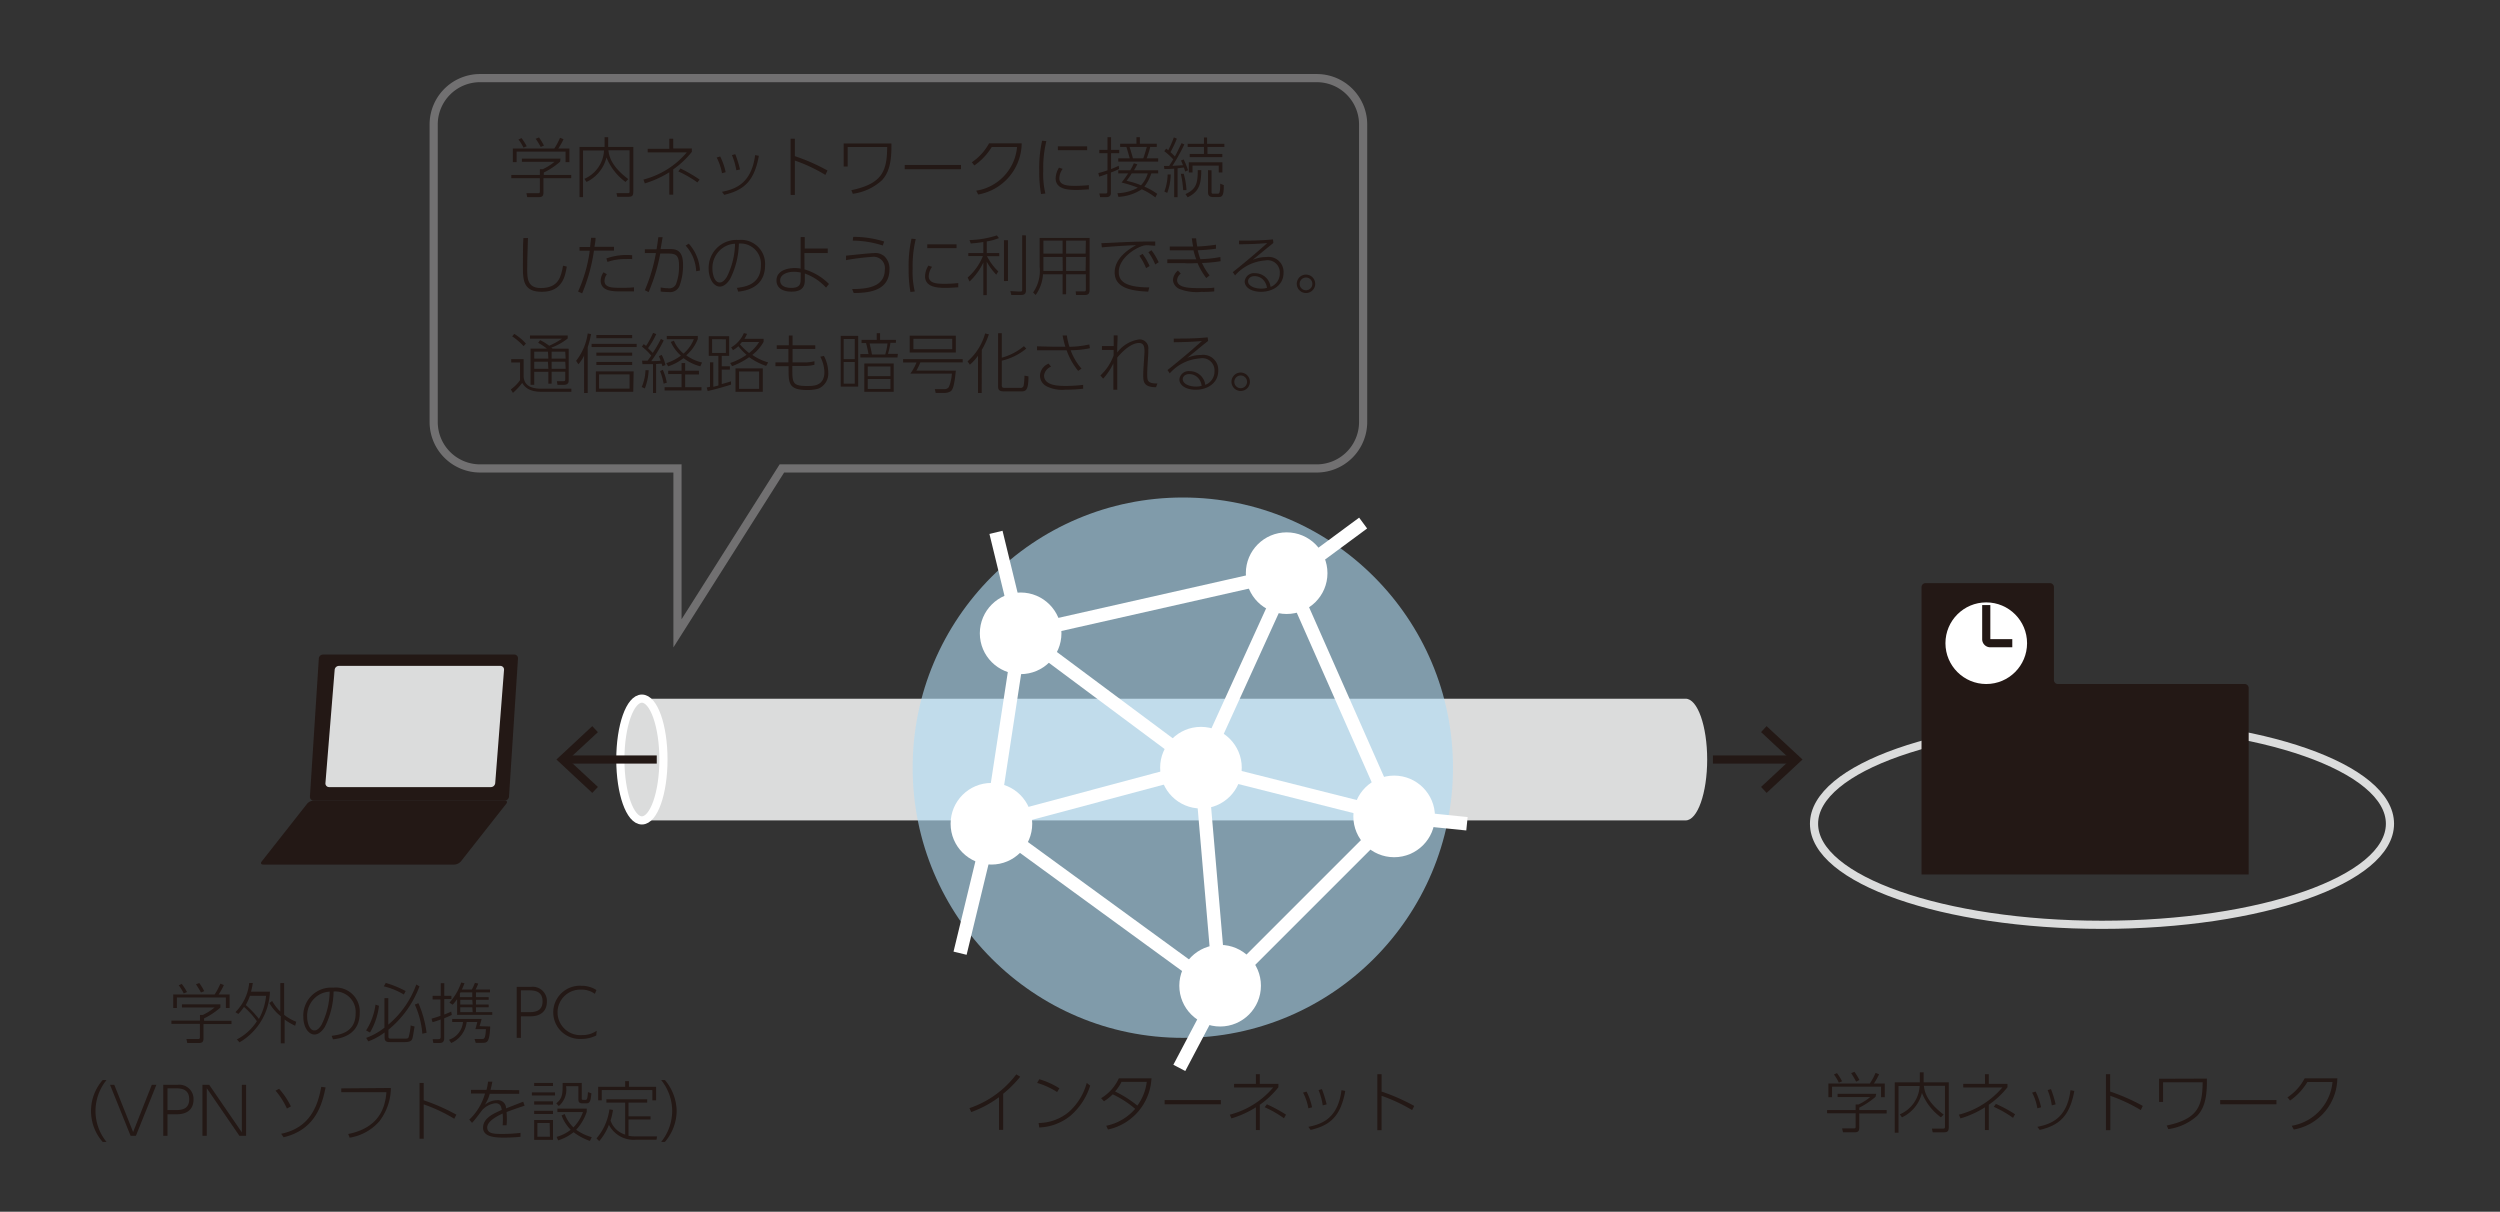 <svg xmlns="http://www.w3.org/2000/svg" viewBox="0 0 306.28 148.45"><rect x="0" y="0" width="306.28" height="148.45" fill="#333333" stroke="none"/><defs><style>.cls-1{fill:#231815;}.cls-2,.cls-4,.cls-7,.cls-8,.cls-9{fill:none;stroke-miterlimit:10;}.cls-2{stroke:#717071;}.cls-3{fill:#dbdcdc;}.cls-4,.cls-7{stroke:#fff;}.cls-5{fill:#b1def6;opacity:0.61;}.cls-6{fill:#fff;}.cls-7{stroke-width:1.65px;}.cls-8{stroke:#dbdcdc;}.cls-9{stroke:#231815;}</style></defs><title>win10-6</title><g id="レイヤー_1" data-name="レイヤー 1"><path class="cls-1" d="M68.62,19.81a9.1,9.1,0,0,1-2,1.33v.29h3.36v.4H66.58V23.6c0,.55-.32.55-.65.55H64.59l-.1-.48h1.33c.27,0,.32,0,.32-.24V21.83h-3.5v-.4h3.5v-.7h.36a7,7,0,0,0,1.44-.91h-4v-.39h4.73Zm1.14-1.61v1.66h-.47V18.57h-6v1.29h-.46V18.2h5.08a8.29,8.29,0,0,0,.7-1.32l.43.17a8.43,8.43,0,0,1-.64,1.15Zm-5.63-.11a5.2,5.2,0,0,0-.61-1l.37-.17a6.23,6.23,0,0,1,.64,1ZM66.24,18a9.76,9.76,0,0,0-.61-1l.4-.16a6.39,6.39,0,0,1,.61,1Z"/><path class="cls-1" d="M74.51,16.81V18h3.08v5.39c0,.58-.1.72-.64.72H75.62l-.09-.45,1.36,0c.2,0,.24,0,.24-.25v-5H74.54c.08.81.41,2,2.43,3.53l-.34.35a6.92,6.92,0,0,1-2.33-3,4.51,4.51,0,0,1-2.44,3l-.27-.38A4,4,0,0,0,74,18.43H71.43v5.72H71V18h3.07V16.81Z"/><path class="cls-1" d="M82,17h.48v1.19h2.28v.41a10.63,10.63,0,0,1-2.28,2.15v3.1H82V21.11a12.79,12.79,0,0,1-3,1.36L78.83,22a10.37,10.37,0,0,0,5.31-3.33H79.35v-.44H82Zm3.44,5.35A13.66,13.66,0,0,0,83.1,21l.27-.36A18.61,18.61,0,0,1,85.71,22Z"/><path class="cls-1" d="M88.45,21.22a6.47,6.47,0,0,0-.65-1.92l.43-.13a7.31,7.31,0,0,1,.67,1.93Zm0,2.28c1.52-.31,3.61-.93,4.06-4.5l.46.09c-.57,3.2-1.93,4.23-4.24,4.78Zm1.76-2.64A8.19,8.19,0,0,0,89.67,19l.41-.11a13.25,13.25,0,0,1,.58,1.87Z"/><path class="cls-1" d="M101.12,21.43a19.31,19.31,0,0,0-3.74-1.76v4.21h-.52V17h.52v2.13a23.88,23.88,0,0,1,4,1.76Z"/><path class="cls-1" d="M109.21,17.58V18c0,2.29-.48,3.36-1.18,4.1a6.55,6.55,0,0,1-3.55,1.64l-.18-.44c3.78-.79,4.37-2.33,4.39-5.29h-4.84v2.39h-.49V17.58Z"/><path class="cls-1" d="M117.73,20.21v.52h-6.89v-.52Z"/><path class="cls-1" d="M119.6,23.36a5.93,5.93,0,0,0,5-5.35H121.5a7.44,7.44,0,0,1-2.13,2.26l-.31-.39a6.54,6.54,0,0,0,2.11-2.32h4a6.45,6.45,0,0,1-5.33,6.27Z"/><path class="cls-1" d="M128.19,17.29a13.94,13.94,0,0,0-.38,3.6,10.45,10.45,0,0,0,.26,2.82l-.53.06a15.15,15.15,0,0,1-.22-2.83,15.27,15.27,0,0,1,.35-3.7Zm2,3.4a2.06,2.06,0,0,0-.41,1.15c0,.87,1,.93,1.9.93a16.08,16.08,0,0,0,1.72-.09v.52c-.23,0-.88.07-1.53.07-1,0-2.54-.07-2.54-1.42a2.57,2.57,0,0,1,.41-1.31Zm3-2.76v.47H129.6v-.47Z"/><path class="cls-1" d="M137.1,20.7a7.24,7.24,0,0,1-1,.43v2.49c0,.13,0,.53-.56.53h-.76l-.1-.45h.75c.15,0,.23,0,.23-.24V21.3c-.66.24-.8.28-1,.34l-.1-.44c.28-.07.52-.13,1.12-.33v-2.1h-1v-.41h1V16.81h.44v1.55h1v.41h-1v1.94c.42-.16.72-.3.94-.4Zm4.79.16v.38h-.84a5.46,5.46,0,0,1-.85,1.63,7.41,7.41,0,0,1,1.57.88l-.23.44a7.46,7.46,0,0,0-1.66-1,5.79,5.79,0,0,1-2.86.93l-.12-.45a5.41,5.41,0,0,0,2.5-.68,15.73,15.73,0,0,0-2-.63,10.29,10.29,0,0,0,.81-1.12H137v-.38h1.47a6.37,6.37,0,0,0,.44-.86l.43.13c-.09.16-.19.36-.41.73Zm-2.24-4.05v.8h2.07V18h-.8a11.93,11.93,0,0,1-.44,1.4h1.41v.4H137v-.4h1.41c-.06-.2-.29-1-.41-1.4h-.77v-.39h2v-.8Zm-1,4.43a9.25,9.25,0,0,1-.63.91,10,10,0,0,1,1.77.55,3.75,3.75,0,0,0,.83-1.46Zm1.41-1.84c.15-.35.4-1.28.44-1.4h-2.11c.13.43.28.92.41,1.4Z"/><path class="cls-1" d="M145.1,17.69a25.62,25.62,0,0,1-1.46,2.63l1.29-.08a5.76,5.76,0,0,0-.25-.57l.33-.14a8.57,8.57,0,0,1,.54,1.33l-.35.16a4,4,0,0,0-.16-.49c-.17,0-.58.07-.77.09v3.54h-.42v-3.5c-.6.05-.93.05-1.2.05l-.05-.38c.43,0,.51,0,.63,0,.28-.42.41-.64.51-.81a9.21,9.21,0,0,0-1.1-1l.23-.31.26.19a12.71,12.71,0,0,0,.68-1.57l.37.16a14.6,14.6,0,0,1-.78,1.65c.09.08.38.35.54.53.22-.4.55-1.08.81-1.63Zm-2.45,5.78a6.53,6.53,0,0,0,.4-2.1l.38,0a6.7,6.7,0,0,1-.43,2.26Zm2.3-.18a11.53,11.53,0,0,0-.29-2l.36,0a8.84,8.84,0,0,1,.34,2Zm2.22-2.45c0,1.86-.35,2.68-1.67,3.33l-.27-.39c1.33-.6,1.51-1.34,1.51-2.94Zm.71-4v.78H150V18h-2.07v.86h1.82v.39h-4v-.39h1.75V18h-2v-.38h2v-.78Zm1.88,4.29h-.45v-.84H146.1v.84h-.46V19.88h4.12Zm-1.33-.26v2.59c0,.19,0,.27.21.27h.49c.24,0,.36,0,.36-1.23l.44.18c0,1.14-.12,1.46-.62,1.46h-.7c-.61,0-.61-.42-.61-.59V20.84Z"/><path class="cls-1" d="M64.68,29.16c-.08,2.48-.09,3.08-.09,3.8,0,1.1,0,2.33,1.67,2.33,2.21,0,2.48-1.44,2.72-2.74l.46.11c-.19,1.12-.51,3.09-3.06,3.09-2.08,0-2.32-1.18-2.32-2.87,0-.59,0-3.19.06-3.71Z"/><path class="cls-1" d="M70.82,35.72a17.63,17.63,0,0,0,1.43-5H71v-.46H72.3c0-.18.11-1,.12-1.13l.54,0c0,.28,0,.36-.13,1.11h2.39v.46H72.77a21.3,21.3,0,0,1-1.45,5.24Zm3.53-2.12a1.37,1.37,0,0,0-.29.81c0,.85,1,.85,2,.85.52,0,1.06,0,1.61-.06v.5l-1.57,0c-1,0-2.51,0-2.51-1.34a1.87,1.87,0,0,1,.35-1Zm3.1-1.86a7.29,7.29,0,0,0-.76,0,6.48,6.48,0,0,0-2.27.35l-.13-.43a7.44,7.44,0,0,1,3.16-.39Z"/><path class="cls-1" d="M79,35.55A20.33,20.33,0,0,0,80.36,31H79v-.46h1.44c.1-.64.14-.91.21-1.48l.53,0c-.09.53-.1.6-.25,1.45h1c.76,0,1.75,0,1.75,1.91A7.3,7.3,0,0,1,83.26,35a1.24,1.24,0,0,1-1.32.78,8.39,8.39,0,0,1-1-.06v-.51a3.62,3.62,0,0,0,.88.1.91.91,0,0,0,1-.5,6,6,0,0,0,.37-2.23c0-1.53-.51-1.52-1.69-1.52h-.61a21.93,21.93,0,0,1-1.43,4.73Zm6.29-2.32A5,5,0,0,0,84,30.09l.38-.24a5.27,5.27,0,0,1,1.37,3.29Z"/><path class="cls-1" d="M90.28,35.27c.91-.12,2.94-.36,2.94-2.75a2.5,2.5,0,0,0-2.7-2.68,10,10,0,0,1-1.08,4.35c-.44.69-.89.92-1.25.92-.78,0-1.37-1-1.37-2.18a3.42,3.42,0,0,1,3.67-3.53,2.94,2.94,0,0,1,3.24,3.1c0,2.37-1.77,3.08-3.29,3.23Zm-1.73-4.9a3,3,0,0,0-1.27,2.56c0,.66.25,1.68.89,1.68.25,0,.54-.15.88-.69a9.42,9.42,0,0,0,1-4.06A2.83,2.83,0,0,0,88.55,30.37Z"/><path class="cls-1" d="M98.56,33a7.1,7.1,0,0,1,3,1.79l-.36.45a6.42,6.42,0,0,0-2.6-1.73v.68c0,.56,0,1.54-1.63,1.54-.24,0-1.84,0-1.84-1.37,0-1.17,1.25-1.52,2.24-1.52a3.74,3.74,0,0,1,.72.07l0-3.87h.5v1.41l2.82,0V31H98.55Zm-.46.39a4,4,0,0,0-.86-.09c-.75,0-1.66.3-1.66,1.06,0,.91,1.16.91,1.38.91,1.12,0,1.12-.6,1.13-1.05Z"/><path class="cls-1" d="M104.4,35.41c1.69,0,4-.19,4-2.37a1.38,1.38,0,0,0-1.56-1.57,28.44,28.44,0,0,0-3.19.4l0-.55c.55-.05,2.89-.31,3.37-.31a1.7,1.7,0,0,1,1.33.39,2.06,2.06,0,0,1,.62,1.6c0,2.78-2.83,2.88-4.38,2.9Zm3.75-5.33a12.07,12.07,0,0,0-3.68-.6l.06-.46a12.46,12.46,0,0,1,3.79.57Z"/><path class="cls-1" d="M112.19,29.29a13.94,13.94,0,0,0-.38,3.6,10.45,10.45,0,0,0,.26,2.82l-.53.06a15.15,15.15,0,0,1-.22-2.83,15.27,15.27,0,0,1,.35-3.7Zm2,3.4a2.06,2.06,0,0,0-.41,1.15c0,.87,1,.93,1.9.93a16.08,16.08,0,0,0,1.72-.09v.52c-.23,0-.88.07-1.53.07-1,0-2.54-.07-2.54-1.42a2.57,2.57,0,0,1,.41-1.31Zm3-2.76v.47H113.6v-.47Z"/><path class="cls-1" d="M120.89,31h1.53v.39h-1.5a7,7,0,0,0,1.38,1.86l-.25.4a7.84,7.84,0,0,1-1.16-1.58v4.09h-.42v-4a7.7,7.7,0,0,1-1.69,2.33l-.23-.49a6.93,6.93,0,0,0,1.87-2.63h-1.79V31h1.84V29.65c-.72.12-1.2.15-1.54.18l-.16-.42a11.82,11.82,0,0,0,3.36-.57l.25.33a7.17,7.17,0,0,1-1.49.41Zm2.6-1.57v5H123v-5Zm2.2-.59v6.73c0,.18,0,.57-.58.57H123.9l-.12-.48,1.1.06c.3,0,.35,0,.35-.27V28.82Z"/><path class="cls-1" d="M133.49,35.48c0,.43-.12.66-.56.66h-1.1l-.05-.44h1.07c.18,0,.18-.16.18-.24V33.6h-2.42v2.45h-.43V33.6h-2.4a4.84,4.84,0,0,1-.9,2.54l-.31-.31a4.66,4.66,0,0,0,.8-3.14V29.15h6.12Zm-3.31-4h-2.35v1.09c0,.37,0,.47,0,.62h2.37Zm0-2h-2.35v1.59h2.35Zm2.85,0h-2.42v1.59H133Zm0,2h-2.42v1.71H133Z"/><path class="cls-1" d="M141.53,30.1c-.42,0-.64-.05-.88-.05a1.73,1.73,0,0,0-.74.1c-1.27.45-2.85,1.71-2.85,3.16,0,.93.47,1.9,3.74,1.9l-.13.52c-1.74-.08-4.11-.31-4.11-2.36,0-1.77,1.77-2.87,2.62-3.33-.7,0-3.38.18-4.19.27l-.06-.52c.35,0,1.41-.06,2.27-.1,2.14-.1,2.69-.1,4.33-.1Zm-1.55,1a7.44,7.44,0,0,1,.86,1.49l-.43.26a7.63,7.63,0,0,0-.82-1.51Zm1.09-.44a7.61,7.61,0,0,1,.88,1.47l-.42.27a7.12,7.12,0,0,0-.84-1.5Z"/><path class="cls-1" d="M149.54,32a17.26,17.26,0,0,1-2.28.22,7.12,7.12,0,0,0,.93,1.52l-.41.32a8.27,8.27,0,0,1-1.06-1.82c-.42,0-1.09.05-1.56,0l-2.15,0v-.47l2.14,0c.45,0,.9,0,1.4,0a8.77,8.77,0,0,1-.33-1.1c-.44,0-.76,0-1.22,0h-1.69v-.47H145l1.17,0c-.08-.43-.11-.66-.16-1h.53a9.13,9.13,0,0,0,.14,1,22.09,22.09,0,0,0,2.29-.22l0,.49a20.63,20.63,0,0,1-2.23.19,8.67,8.67,0,0,0,.32,1.09,15.34,15.34,0,0,0,2.45-.26Zm-4.88,1.52a1.11,1.11,0,0,0-.45.78c0,1,1.6,1,2.9,1,.87,0,1.29,0,1.65-.07v.47a13.72,13.72,0,0,1-1.58.06,5.81,5.81,0,0,1-2.58-.32,1.31,1.31,0,0,1-.9-1.13,1.68,1.68,0,0,1,.61-1.17Z"/><path class="cls-1" d="M156,29.77l-.66.53-1.88,1.54a4.15,4.15,0,0,1,1.68-.35,1.84,1.84,0,0,1,2.11,1.93c0,1.57-1.39,2.33-2.76,2.33-1.15,0-2-.51-2-1.28a1.14,1.14,0,0,1,1.27-1,1.91,1.91,0,0,1,1.9,1.68,1.74,1.74,0,0,0,1.13-1.68A1.49,1.49,0,0,0,155,31.91a5.41,5.41,0,0,0-3.69,1.83l-.28-.4c.36-.28,2.32-1.85,4.22-3.56-1.11.09-1.83.13-3.45.15v-.45c1.57,0,2.5,0,4.16-.15Zm-1.1,4.68a1.47,1.47,0,0,0-1.2-.62c-.53,0-.8.32-.8.63,0,.54.76.9,1.62.9a2.7,2.7,0,0,0,.7-.09A1.79,1.79,0,0,0,154.9,34.45Z"/><path class="cls-1" d="M161.13,34.77A1.13,1.13,0,1,1,160,33.64,1.14,1.14,0,0,1,161.13,34.77Zm-1.91,0A.78.78,0,1,0,160,34,.78.78,0,0,0,159.22,34.77Z"/><path class="cls-1" d="M64.15,44v2c0,1.29,1,1.62,2.15,1.62H70L70,48H66.3c-1.69,0-2.15-.8-2.32-1.09a8.41,8.41,0,0,1-1.14,1.22l-.26-.42a4.84,4.84,0,0,0,1.13-1.13V44.41H62.63V44Zm0-1.59a7.54,7.54,0,0,0-1.4-1.2l.25-.31a6.43,6.43,0,0,1,1.43,1.19Zm5.52.31v3.88c0,.16,0,.55-.6.55h-.77l-.08-.45.76,0c.26,0,.27-.08.27-.24v-.92H67.58V47h-.4V45.55H65.45v1.59H65V42.71h2A6.87,6.87,0,0,0,65.93,42l.24-.33a6.3,6.3,0,0,1,1.11.69,9.51,9.51,0,0,0,1.57-.87H64.93V41.1h4.62v.37a7.16,7.16,0,0,1-2,1.12l.14.12Zm-2.54.36H65.45v.85h1.73Zm0,1.24H65.45v.86h1.73Zm2.12-1.24H67.58v.85H69.3Zm0,1.24H67.58v.86H69.3Z"/><path class="cls-1" d="M72,48.15h-.44V43.56a4.38,4.38,0,0,1-.7,1.07l-.28-.43A6.89,6.89,0,0,0,72,40.85l.42.08A13.91,13.91,0,0,1,72,42.56Zm6-5.63H72.48v-.39H78ZM77.58,48H73V45.5h4.63Zm-.13-6.57H73.06v-.39h4.39Zm0,2.15H73.06v-.38h4.39Zm0,1.14H73.06v-.38h4.39Zm-.32,1.15H73.39v1.74h3.74Z"/><path class="cls-1" d="M81.31,41.71a17.22,17.22,0,0,1-1.52,2.53c.47,0,.78,0,1.15-.05-.08-.23-.15-.39-.22-.56l.35-.15a4.93,4.93,0,0,1,.46,1.25l-.39.14c0-.15-.06-.22-.08-.32l-.68.05v3.55H80V44.61l-1.29,0-.05-.42h.68l.45-.62a7.2,7.2,0,0,0-1.15-1.11l.22-.3a2.45,2.45,0,0,1,.29.22,9.37,9.37,0,0,0,.86-1.6l.39.15a9.4,9.4,0,0,1-1,1.71c0,.06.4.39.57.6a16,16,0,0,0,1-1.72Zm-2.69,5.7a5.74,5.74,0,0,0,.46-2.06l.39,0A7,7,0,0,1,79,47.59ZM81.3,47a8.53,8.53,0,0,0-.43-1.53l.33-.17a6.57,6.57,0,0,1,.49,1.59Zm4.33-1.12H83.94v1.56h2v.4H81.42v-.4H83.5V45.83H81.86v-.41H83.5v-.94h.44v.94h1.69Zm.17-1a5.75,5.75,0,0,1-2.06-1,6.22,6.22,0,0,1-1.88,1l-.23-.39a6.15,6.15,0,0,0,1.79-.92,4.93,4.93,0,0,1-1.24-1.68l.38-.15a4.14,4.14,0,0,0,1.18,1.58A4.47,4.47,0,0,0,85,41.56H81.69v-.4h3.8v.37a4.9,4.9,0,0,1-1.42,2,5.4,5.4,0,0,0,1.94.88Z"/><path class="cls-1" d="M89.56,47.12c-1,.32-1.89.56-2.86.79l-.12-.44.4-.08v-3h.41v3l.62-.16V43.6H86.83V41.19h2.5V43.6h-.91v1.27h1v.41h-1v1.77c.53-.14.73-.2,1.14-.33Zm-.63-5.56H87.24v1.68h1.69Zm4.93,3.27a7.93,7.93,0,0,1-2.08-1.07,9.16,9.16,0,0,1-2.09,1.1l-.23-.39a7.78,7.78,0,0,0,2-1,7.1,7.1,0,0,1-1-1.06,3.28,3.28,0,0,1-.66.49l-.22-.34a3.72,3.72,0,0,0,1.55-1.75l.39.09a3.82,3.82,0,0,1-.32.61h2.35v.37a5.36,5.36,0,0,1-1.38,1.6,6.5,6.5,0,0,0,1.94.92ZM93.45,48H90.11V45.13h3.34ZM93,45.51H90.54v2.13H93ZM90.89,41.9c-.08.11-.19.22-.24.28a7.53,7.53,0,0,0,1.12,1.07A4.93,4.93,0,0,0,93,41.9Z"/><path class="cls-1" d="M99.88,42.3v.45H97.1l0,1.65H98.5a4.54,4.54,0,0,0,1.28-.15l0,.44a4.82,4.82,0,0,1-1.28.14H97.07v.25c0,1.83,0,2.21,1.82,2.21.78,0,2.11,0,2.11-1.72a4.45,4.45,0,0,0-.5-1.87l.44-.1a4.5,4.5,0,0,1,.53,2,2,2,0,0,1-1.17,2,4.51,4.51,0,0,1-1.42.18c-2.29,0-2.27-.86-2.27-2.67v-.25H95V44.4h1.59V42.75H95.16V42.3h1.48V41.11h.46V42.3Z"/><path class="cls-1" d="M105.14,41.15v6.21H103V41.15Zm-.42.38h-1.36V44h1.36Zm0,2.82h-1.36V47h1.36Zm5.23-.56H105.4v-.41h1a12.92,12.92,0,0,0-.3-1.35h-.55v-.39h1.86v-.82h.41v.82h1.94V42h-.67a9.06,9.06,0,0,1-.3,1.35H110ZM109.49,48h-3.6V44.53h3.6Zm-.4-3.1h-2.78v1.18h2.78Zm0,1.53h-2.78v1.22h2.78Zm-.64-3a7.18,7.18,0,0,0,.28-1.35h-2.19c.1.41.22,1,.29,1.35Z"/><path class="cls-1" d="M117.1,45.41c-.19,2-.41,2.35-.62,2.52a1.53,1.53,0,0,1-.85.21h-1l-.1-.47,1.14,0a.64.64,0,0,0,.58-.26,5.39,5.39,0,0,0,.37-1.64h-5.09a6.14,6.14,0,0,0,.75-1.36h-1.64V44h7.3v.4h-5.19a6.26,6.26,0,0,1-.48,1Zm0-2.22h-5.65V41.12h5.65Zm-.44-1.68h-4.76v1.27h4.76Z"/><path class="cls-1" d="M120.27,48.15h-.45V43.58a5.8,5.8,0,0,1-1,1.1l-.28-.41a7,7,0,0,0,2.15-3.42l.46.11a10,10,0,0,1-.87,1.91Zm5.46-5.44a7.38,7.38,0,0,1-3,1.48v2.92c0,.3,0,.41.4.41H125a.36.36,0,0,0,.41-.29,8.23,8.23,0,0,0,.1-1.21l.49.09c0,1.64-.3,1.84-.84,1.84H123c-.54,0-.72-.18-.72-.57V40.82h.45v3a7.15,7.15,0,0,0,2.71-1.41Z"/><path class="cls-1" d="M132.09,45.44a8.47,8.47,0,0,1-1.42-2.53h-3.62v-.48l2.09.05h1.38a11.33,11.33,0,0,1-.34-1.38l.52,0a8.5,8.5,0,0,0,.32,1.39,12.55,12.55,0,0,0,2.43-.29l.08.46a11.71,11.71,0,0,1-2.36.25,7,7,0,0,0,1.33,2.25Zm-3.32-.52a1.35,1.35,0,0,0-.86,1.08c0,1.28,1.87,1.28,2.67,1.28a16.93,16.93,0,0,0,2.12-.13l0,.47a17.28,17.28,0,0,1-2.14.12,4.31,4.31,0,0,1-2.31-.4,1.48,1.48,0,0,1-.84-1.31,1.65,1.65,0,0,1,1.06-1.48Z"/><path class="cls-1" d="M134.81,46a6.24,6.24,0,0,0,1.62-2.45c0-.15,0-.2,0-.68l-1.43,0v-.47h1.44c0-.07,0-1.18,0-1.31h.48c0,.57-.05,1.16-.05,2.1a4.06,4.06,0,0,1,2.73-1.61,1.07,1.07,0,0,1,1.08,1.21c0,.17,0,.38,0,.5l-.07,1.08c-.06,1-.06,1.13-.06,1.5,0,.71,0,1.13,1.25,1.11l-.17.46c-1.48,0-1.57-.65-1.57-1.43,0-.38,0-.51.08-1.69l.07-1.1c0-.45.07-1.2-.67-1.2-.51,0-1.41.31-2.66,1.78,0,1.25,0,2.94,0,3.38v.57h-.48c0-.46,0-2.71,0-3.23a7.5,7.5,0,0,1-1.25,1.87Z"/><path class="cls-1" d="M148,41.77l-.66.53-1.88,1.54a4.15,4.15,0,0,1,1.68-.35,1.84,1.84,0,0,1,2.11,1.93c0,1.57-1.39,2.33-2.76,2.33-1.15,0-2-.51-2-1.28a1.14,1.14,0,0,1,1.27-1,1.91,1.91,0,0,1,1.9,1.68,1.74,1.74,0,0,0,1.13-1.68A1.49,1.49,0,0,0,147,43.91a5.41,5.41,0,0,0-3.69,1.83l-.28-.4c.36-.28,2.32-1.85,4.22-3.56-1.11.09-1.83.13-3.45.15v-.45c1.57,0,2.5,0,4.16-.15Zm-1.1,4.68a1.47,1.47,0,0,0-1.2-.62c-.53,0-.8.32-.8.63,0,.54.76.9,1.62.9a2.7,2.7,0,0,0,.7-.09A1.79,1.79,0,0,0,146.9,46.45Z"/><path class="cls-1" d="M153.13,46.77A1.13,1.13,0,1,1,152,45.64,1.14,1.14,0,0,1,153.13,46.77Zm-1.91,0A.78.78,0,1,0,152,46,.78.78,0,0,0,151.22,46.77Z"/><path class="cls-2" d="M161.33,57.39H95.79L83,77.59V57.39H58.79a5.69,5.69,0,0,1-5.66-5.67V15.24a5.68,5.68,0,0,1,5.66-5.67H161.33A5.68,5.68,0,0,1,167,15.24V51.72A5.69,5.69,0,0,1,161.33,57.39Z"/><path class="cls-3" d="M78.64,100.51c-1.46,0-2.65-3.34-2.65-7.46s1.19-7.45,2.65-7.45H206.51c1.46,0,2.64,3.34,2.64,7.45s-1.18,7.46-2.64,7.46Z"/><ellipse class="cls-4" cx="78.64" cy="93.05" rx="2.64" ry="7.46"/><path class="cls-1" d="M27,123.44a9.1,9.1,0,0,1-2,1.33v.29h3.36v.4H24.93v1.77c0,.55-.32.55-.66.55H22.94l-.1-.49,1.33,0c.26,0,.32,0,.32-.24v-1.61H21v-.4h3.5v-.7h.35a6.7,6.7,0,0,0,1.44-.91h-4v-.39H27Zm1.13-1.61v1.66h-.46V122.2h-6v1.29h-.45v-1.66h5.08a8.29,8.29,0,0,0,.7-1.32l.43.17a8.43,8.43,0,0,1-.64,1.15Zm-5.62-.12a6,6,0,0,0-.61-1l.37-.17a7,7,0,0,1,.64,1Zm2.11-.12a11.81,11.81,0,0,0-.61-1l.4-.16a6.69,6.69,0,0,1,.61,1Z"/><path class="cls-1" d="M28.84,124a5.85,5.85,0,0,0,1.69-3.57l.44,0a6.81,6.81,0,0,1-.22,1.06h2.32a7.5,7.5,0,0,1-3.73,6.21l-.32-.36a6.45,6.45,0,0,0,2.45-2.23,9.65,9.65,0,0,0-1.58-1.75,5.77,5.77,0,0,1-.69.86ZM30.62,122a6.39,6.39,0,0,1-.51,1.13,11.88,11.88,0,0,1,1.61,1.7A7.26,7.26,0,0,0,32.6,122Zm5.54,3.67a8.32,8.32,0,0,1-1.29-.76v2.91H34.4V124.5A5.42,5.42,0,0,1,33,122.88l.34-.25a5.87,5.87,0,0,0,1,1.3v-3.49h.47v3.89a6.12,6.12,0,0,0,1.48.85Z"/><path class="cls-1" d="M40.63,126.9c.91-.12,2.94-.36,2.94-2.75a2.51,2.51,0,0,0-2.7-2.68,10,10,0,0,1-1.08,4.35c-.44.69-.89.92-1.26.92-.77,0-1.37-.95-1.37-2.18A3.42,3.42,0,0,1,40.83,121a2.93,2.93,0,0,1,3.24,3.1c0,2.37-1.76,3.08-3.28,3.23ZM38.89,122a3,3,0,0,0-1.26,2.56c0,.66.25,1.68.89,1.68.25,0,.54-.15.87-.69a9.48,9.48,0,0,0,1-4.06A2.86,2.86,0,0,0,38.89,122Z"/><path class="cls-1" d="M44.85,126.24A7.65,7.65,0,0,0,46,123.08l.43.14a8.47,8.47,0,0,1-1.1,3.28Zm6.54-5.4a12.44,12.44,0,0,1-3.8,5.31V127c0,.12,0,.24.28.24h1.72c.32,0,.39,0,.48-.19a7.4,7.4,0,0,0,.24-1.42l.48.13c-.23,1.4-.24,1.48-.36,1.65s-.41.26-.78.26H47.72c-.17,0-.6,0-.6-.51v-.67a7.92,7.92,0,0,1-2,1.09l-.26-.43a7.8,7.8,0,0,0,2.24-1.25v-3.62h.47v3.25A11.45,11.45,0,0,0,51,120.61Zm-1.92,1a8.49,8.49,0,0,0-2.45-1l.24-.42a12.38,12.38,0,0,1,2.44,1Zm2.27,4.8a10.61,10.61,0,0,0-.92-3.57l.44-.17a13.2,13.2,0,0,1,1,3.63Z"/><path class="cls-1" d="M55.35,124.34c-.5.24-.78.35-.93.41v2.42c0,.4-.14.61-.57.61h-.76l-.09-.47.63,0c.21,0,.36,0,.36-.3v-2.11c-.28.11-.55.2-1,.33l-.12-.43c.42-.12.74-.22,1.09-.35v-2H53V122h1v-1.55h.43V122h.87v.4h-.87v1.89c.38-.14.65-.27.85-.36Zm4.71,1.42c-.09,2-.39,2-1,2h-.78l-.14-.47.9,0c.27,0,.43,0,.49-1.21H58.24c.06-.18.14-.47.23-.87h-1.3a3.2,3.2,0,0,1-1.89,2.57l-.27-.4a2.52,2.52,0,0,0,1.71-2.17H55.4v-.38H59a7.7,7.7,0,0,1-.25.89Zm-5-2.93a6.85,6.85,0,0,0,1.44-2.46l.41.09c-.11.29-.2.49-.33.77h1.22a5.14,5.14,0,0,0,.38-.82l.41.09a5.17,5.17,0,0,1-.33.73h1.77v.35H58.31v.58h1.56v.33H58.31v.58h1.56v.33H58.31V124h2v.33H56v-1.93a4.24,4.24,0,0,1-.55.69Zm1.36-1.25a.5.5,0,0,0-.08.15v.43h1.52v-.58Zm1.44.91H56.39v.58h1.52Zm0,.91H56.39V124h1.52Z"/><path class="cls-1" d="M65.07,120.9A1.74,1.74,0,0,1,67,122.71c0,1.2-.8,1.8-2,1.8H63.82v2.64H63.3V120.9ZM64.76,124c.6,0,1.71,0,1.71-1.32s-1.08-1.35-1.71-1.35h-.94V124Z"/><path class="cls-1" d="M73.05,126.86a4.06,4.06,0,0,1-1.83.42,3.26,3.26,0,1,1,0-6.51,3.38,3.38,0,0,1,1.85.52l-.19.47a2.71,2.71,0,0,0-1.66-.52,2.79,2.79,0,1,0,.08,5.57,3,3,0,0,0,1.8-.53Z"/><path class="cls-1" d="M12.58,139.9a5.74,5.74,0,0,1,0-7.58h.47a6,6,0,0,0,0,7.58Z"/><path class="cls-1" d="M14,132.9l2.31,5.79,2.29-5.79h.56l-2.51,6.25H16l-2.52-6.25Z"/><path class="cls-1" d="M21.78,132.9a1.74,1.74,0,0,1,1.93,1.81c0,1.2-.8,1.8-2,1.8H20.52v2.64H20V132.9ZM21.47,136c.59,0,1.71,0,1.71-1.32s-1.08-1.35-1.71-1.35h-.95V136Z"/><path class="cls-1" d="M25.63,132.9l4,5.83V132.9h.52v6.25h-.82l-4-5.83v5.83H24.8V132.9Z"/><path class="cls-1" d="M35.15,135.81a9.27,9.27,0,0,0-1.39-2.19l.43-.23a9.19,9.19,0,0,1,1.45,2.16Zm-.71,3.09c3.71-.75,4.53-3.68,4.92-5.75l.53.07c-.41,2-1.18,5.16-5.14,6.11Z"/><path class="cls-1" d="M47.89,133.29a6.84,6.84,0,0,1-1.42,4.09,6.13,6.13,0,0,1-3.63,2l-.18-.45c3.62-.74,4.52-3,4.68-5.12H41.81v-.47Z"/><path class="cls-1" d="M55.65,137.06a19.31,19.31,0,0,0-3.74-1.76v4.21H51.4v-6.84h.51v2.13a23.88,23.88,0,0,1,4,1.76Z"/><path class="cls-1" d="M63.61,133.56V134H60a4.45,4.45,0,0,1-.6,1.35,2.41,2.41,0,0,1,1.47-.56,1,1,0,0,1,1.13,1l2.1-.82.17.49c-1.26.42-1.65.56-2.21.78a8.81,8.81,0,0,1,0,1.62h-.48a8.74,8.74,0,0,0,0-1.44c-.51.24-1.89.89-1.89,1.71s1,.79,1.91.79a18.33,18.33,0,0,0,2.17-.13l0,.48a19.23,19.23,0,0,1-2,.1c-.86,0-2.59,0-2.59-1.21s1.37-1.77,2.29-2.18c-.06-.36-.13-.82-.77-.82a2.66,2.66,0,0,0-1.6.81c-.09.1-1,1.36-1.27,1.59l-.34-.39a6.94,6.94,0,0,0,1.93-3.2H57.7v-.45h1.9a5.7,5.7,0,0,0,.19-1h.53c-.07.35-.11.56-.22,1Z"/><path class="cls-1" d="M68,133.83v.38H65.16v-.38Zm-.25-1.16v.38H65.44v-.38Zm0,2.26v.4H65.44v-.4Zm0,1.16v.39H65.44v-.39Zm0,1.12v2.44H65.44v-2.44Zm-.41.37H65.84v1.68h1.53Zm3.93-4.91v1.85c0,.18,0,.23.22.23h.23c.16,0,.26-.07.31-.95l.42.14c-.07.93-.18,1.23-.6,1.23h-.5c-.39,0-.49-.16-.49-.5v-1.6H69.35a2.63,2.63,0,0,1-.89,2.43l-.31-.33c.78-.59.78-1.25.78-2.36v-.14Zm1,7.11a7.41,7.41,0,0,1-2-1.07,5.82,5.82,0,0,1-1.89,1l-.19-.43a4.86,4.86,0,0,0,1.73-.87,4.88,4.88,0,0,1-1.12-1.75l.38-.18a4.45,4.45,0,0,0,1.07,1.64,5,5,0,0,0,1.17-1.88H68.29v-.42h3.59v.4a6.09,6.09,0,0,1-1.29,2.19,6.07,6.07,0,0,0,1.91.91Z"/><path class="cls-1" d="M76.59,135.08h-2.3v-.41h5v.41H77v1.68h2.7v.39H77v2a4.21,4.21,0,0,0,.79.07h2.71l-.07.41H77.9a3.4,3.4,0,0,1-3.3-1.83,6.69,6.69,0,0,1-1.19,2l-.33-.33a6.88,6.88,0,0,0,1.58-3.56l.44.07a8.43,8.43,0,0,1-.3,1.3A2.72,2.72,0,0,0,76.59,139Zm.46-2.63v.7h3.33v1.65h-.46v-1.25h-6.2v1.25h-.44v-1.65h3.31v-.7Z"/><path class="cls-1" d="M81,139.9a6.12,6.12,0,0,0,1.35-3.79A6.05,6.05,0,0,0,81,132.32h.46a6,6,0,0,1,1.44,3.79,5.94,5.94,0,0,1-1.44,3.79Z"/><path class="cls-1" d="M122.9,138.42h-.51v-4a13.2,13.2,0,0,1-3.4,1.82l-.22-.48a12,12,0,0,0,5.74-4.14l.48.29A14,14,0,0,1,122.9,134Z"/><path class="cls-1" d="M129.51,133.79a9.42,9.42,0,0,0-2.45-1.12l.27-.45a9.73,9.73,0,0,1,2.46,1.11Zm-2.27,3.79a5.87,5.87,0,0,0,3.69-1.34,7.33,7.33,0,0,0,2.21-3.57l.42.33a8,8,0,0,1-2.45,3.72,6.47,6.47,0,0,1-3.79,1.41Z"/><path class="cls-1" d="M134.9,134.54a5.45,5.45,0,0,0,2.17-2.43h4a6.76,6.76,0,0,1-5.33,6.27l-.21-.46a6.39,6.39,0,0,0,3.54-2.07,11.83,11.83,0,0,0-2.75-1.78,5.93,5.93,0,0,1-1.07.85Zm2.5-2a5.16,5.16,0,0,1-.79,1.18,13.7,13.7,0,0,1,2.73,1.73,6.15,6.15,0,0,0,1.15-2.91Z"/><path class="cls-1" d="M149.57,134.77v.52h-6.89v-.52Z"/><path class="cls-1" d="M153.86,131.6h.48v1.19h2.28v.41a10.87,10.87,0,0,1-2.28,2.15v3.1h-.48v-2.79a12,12,0,0,1-3,1.36l-.19-.46a10.37,10.37,0,0,0,5.31-3.33h-4.79v-.44h2.67ZM157.3,137a13,13,0,0,0-2.36-1.35l.27-.36a17.41,17.41,0,0,1,2.34,1.27Z"/><path class="cls-1" d="M160.29,135.78a6.47,6.47,0,0,0-.65-1.92l.43-.13a7.31,7.31,0,0,1,.67,1.93Zm0,2.27c1.52-.31,3.61-.92,4.06-4.49l.46.09c-.57,3.2-1.93,4.23-4.24,4.78Zm1.76-2.63a8,8,0,0,0-.51-1.87l.41-.12a14.12,14.12,0,0,1,.58,1.87Z"/><path class="cls-1" d="M173,136a20,20,0,0,0-3.74-1.75v4.21h-.52V131.6h.52v2.13a24.25,24.25,0,0,1,4,1.76Z"/><path class="cls-1" d="M229.78,134.37a9.33,9.33,0,0,1-2,1.33V136h3.36v.41h-3.36v1.77c0,.54-.32.54-.66.54h-1.33l-.11-.48,1.34,0c.26,0,.32,0,.32-.24v-1.61h-3.5V136h3.5v-.69h.35a6.7,6.7,0,0,0,1.44-.91h-4V134h4.73Zm1.13-1.62v1.67h-.46v-1.29h-6v1.29H224v-1.67h5.07a7.16,7.16,0,0,0,.71-1.31l.43.17a8.4,8.4,0,0,1-.64,1.14Zm-5.63-.11a5.38,5.38,0,0,0-.6-1l.37-.17a6.72,6.72,0,0,1,.63,1Zm2.12-.12c-.16-.31-.42-.76-.61-1.05l.4-.16a7.52,7.52,0,0,1,.61,1Z"/><path class="cls-1" d="M235.67,131.37v1.23h3.08V138c0,.58-.11.72-.64.72h-1.33l-.1-.45,1.37,0c.19,0,.23-.05.23-.25v-5H235.7c.08.8.41,2,2.42,3.53l-.33.34a6.89,6.89,0,0,1-2.33-3,4.47,4.47,0,0,1-2.45,3l-.26-.37a4,4,0,0,0,2.43-3.47h-2.59v5.72h-.46V132.6h3.07v-1.23Z"/><path class="cls-1" d="M243.18,131.6h.47v1.19h2.29v.41a10.71,10.71,0,0,1-2.29,2.15v3.1h-.47v-2.79a11.82,11.82,0,0,1-3,1.36l-.19-.46a10.36,10.36,0,0,0,5.32-3.33h-4.79v-.44h2.67Zm3.44,5.35a13,13,0,0,0-2.36-1.35l.26-.36a16.92,16.92,0,0,1,2.35,1.27Z"/><path class="cls-1" d="M249.6,135.78a6.22,6.22,0,0,0-.64-1.92l.43-.13a8.14,8.14,0,0,1,.67,1.93Zm0,2.27c1.52-.31,3.62-.92,4.06-4.49l.47.09c-.58,3.2-1.94,4.23-4.24,4.78Zm1.77-2.63a8,8,0,0,0-.51-1.87l.41-.12a12.77,12.77,0,0,1,.57,1.87Z"/><path class="cls-1" d="M262.27,136a19.86,19.86,0,0,0-3.73-1.75v4.21H258V131.6h.52v2.13a23.77,23.77,0,0,1,4,1.76Z"/><path class="cls-1" d="M270.37,132.14v.45c0,2.29-.49,3.36-1.18,4.1a6.63,6.63,0,0,1-3.55,1.64l-.19-.44c3.78-.79,4.38-2.34,4.4-5.3H265V135h-.49v-2.84Z"/><path class="cls-1" d="M278.89,134.77v.52H272v-.52Z"/><path class="cls-1" d="M280.76,137.92a6,6,0,0,0,5-5.36h-3.08a7.32,7.32,0,0,1-2.12,2.27l-.32-.39a6.32,6.32,0,0,0,2.11-2.33h4a6.45,6.45,0,0,1-5.33,6.27Z"/><circle class="cls-5" cx="144.91" cy="94.05" r="33.1"/><circle class="cls-6" cx="125.04" cy="77.59" r="5"/><circle class="cls-6" cx="121.46" cy="100.92" r="5"/><circle class="cls-6" cx="149.48" cy="120.76" r="5"/><circle class="cls-6" cx="157.63" cy="70.22" r="5"/><circle class="cls-6" cx="147.13" cy="94.05" r="5"/><circle class="cls-6" cx="170.8" cy="100.02" r="5"/><polygon class="cls-7" points="121.46 100.92 125.03 77.59 157.63 70.22 170.8 100.02 149.48 121.34 121.46 100.92"/><polyline class="cls-7" points="122.02 65.22 125.03 77.59 147.13 94.05 121.46 100.92 117.62 116.78"/><polyline class="cls-7" points="167 64.08 157.63 71 147.13 94.05 149.48 121.34 144.48 130.83"/><polyline class="cls-7" points="179.72 100.92 170.8 100.02 147.13 94.05"/><path class="cls-1" d="M62.36,97.59a.53.53,0,0,1-.52.49H38.42a.45.45,0,0,1-.45-.49l1.09-16.92a.52.52,0,0,1,.52-.48H63a.45.45,0,0,1,.46.48Z"/><path class="cls-1" d="M56.46,105.54a1.16,1.16,0,0,1-.79.38H32.25c-.27,0-.36-.17-.19-.38l5.57-7.08a1.14,1.14,0,0,1,.79-.38H61.84c.27,0,.35.17.19.38Z"/><path class="cls-3" d="M60.67,95.94a.54.54,0,0,1-.53.49H40.32a.45.45,0,0,1-.45-.49L41,82.07a.53.53,0,0,1,.52-.49H61.3a.45.45,0,0,1,.45.49Z"/><ellipse class="cls-8" cx="257.52" cy="100.92" rx="35.28" ry="12.38"/><path class="cls-1" d="M235.41,107.13V71.93a.49.49,0,0,1,.49-.49h15.24a.49.49,0,0,1,.49.49V83.31a.49.49,0,0,0,.49.49H275a.49.49,0,0,1,.49.49v22.84"/><circle class="cls-6" cx="243.34" cy="78.8" r="5"/><path class="cls-9" d="M243.34,74.13v4.18a.49.49,0,0,0,.49.49h2.7"/><line class="cls-9" x1="69.25" y1="93.05" x2="80.46" y2="93.05"/><polygon class="cls-1" points="72.56 97.14 73.25 96.41 69.63 93.05 73.25 89.7 72.56 88.96 68.17 93.05 72.56 97.14"/><line class="cls-9" x1="219.75" y1="93.05" x2="209.85" y2="93.05"/><polygon class="cls-1" points="216.43 88.96 215.75 89.69 219.36 93.05 215.75 96.41 216.43 97.14 220.83 93.05 216.43 88.96"/></g></svg>